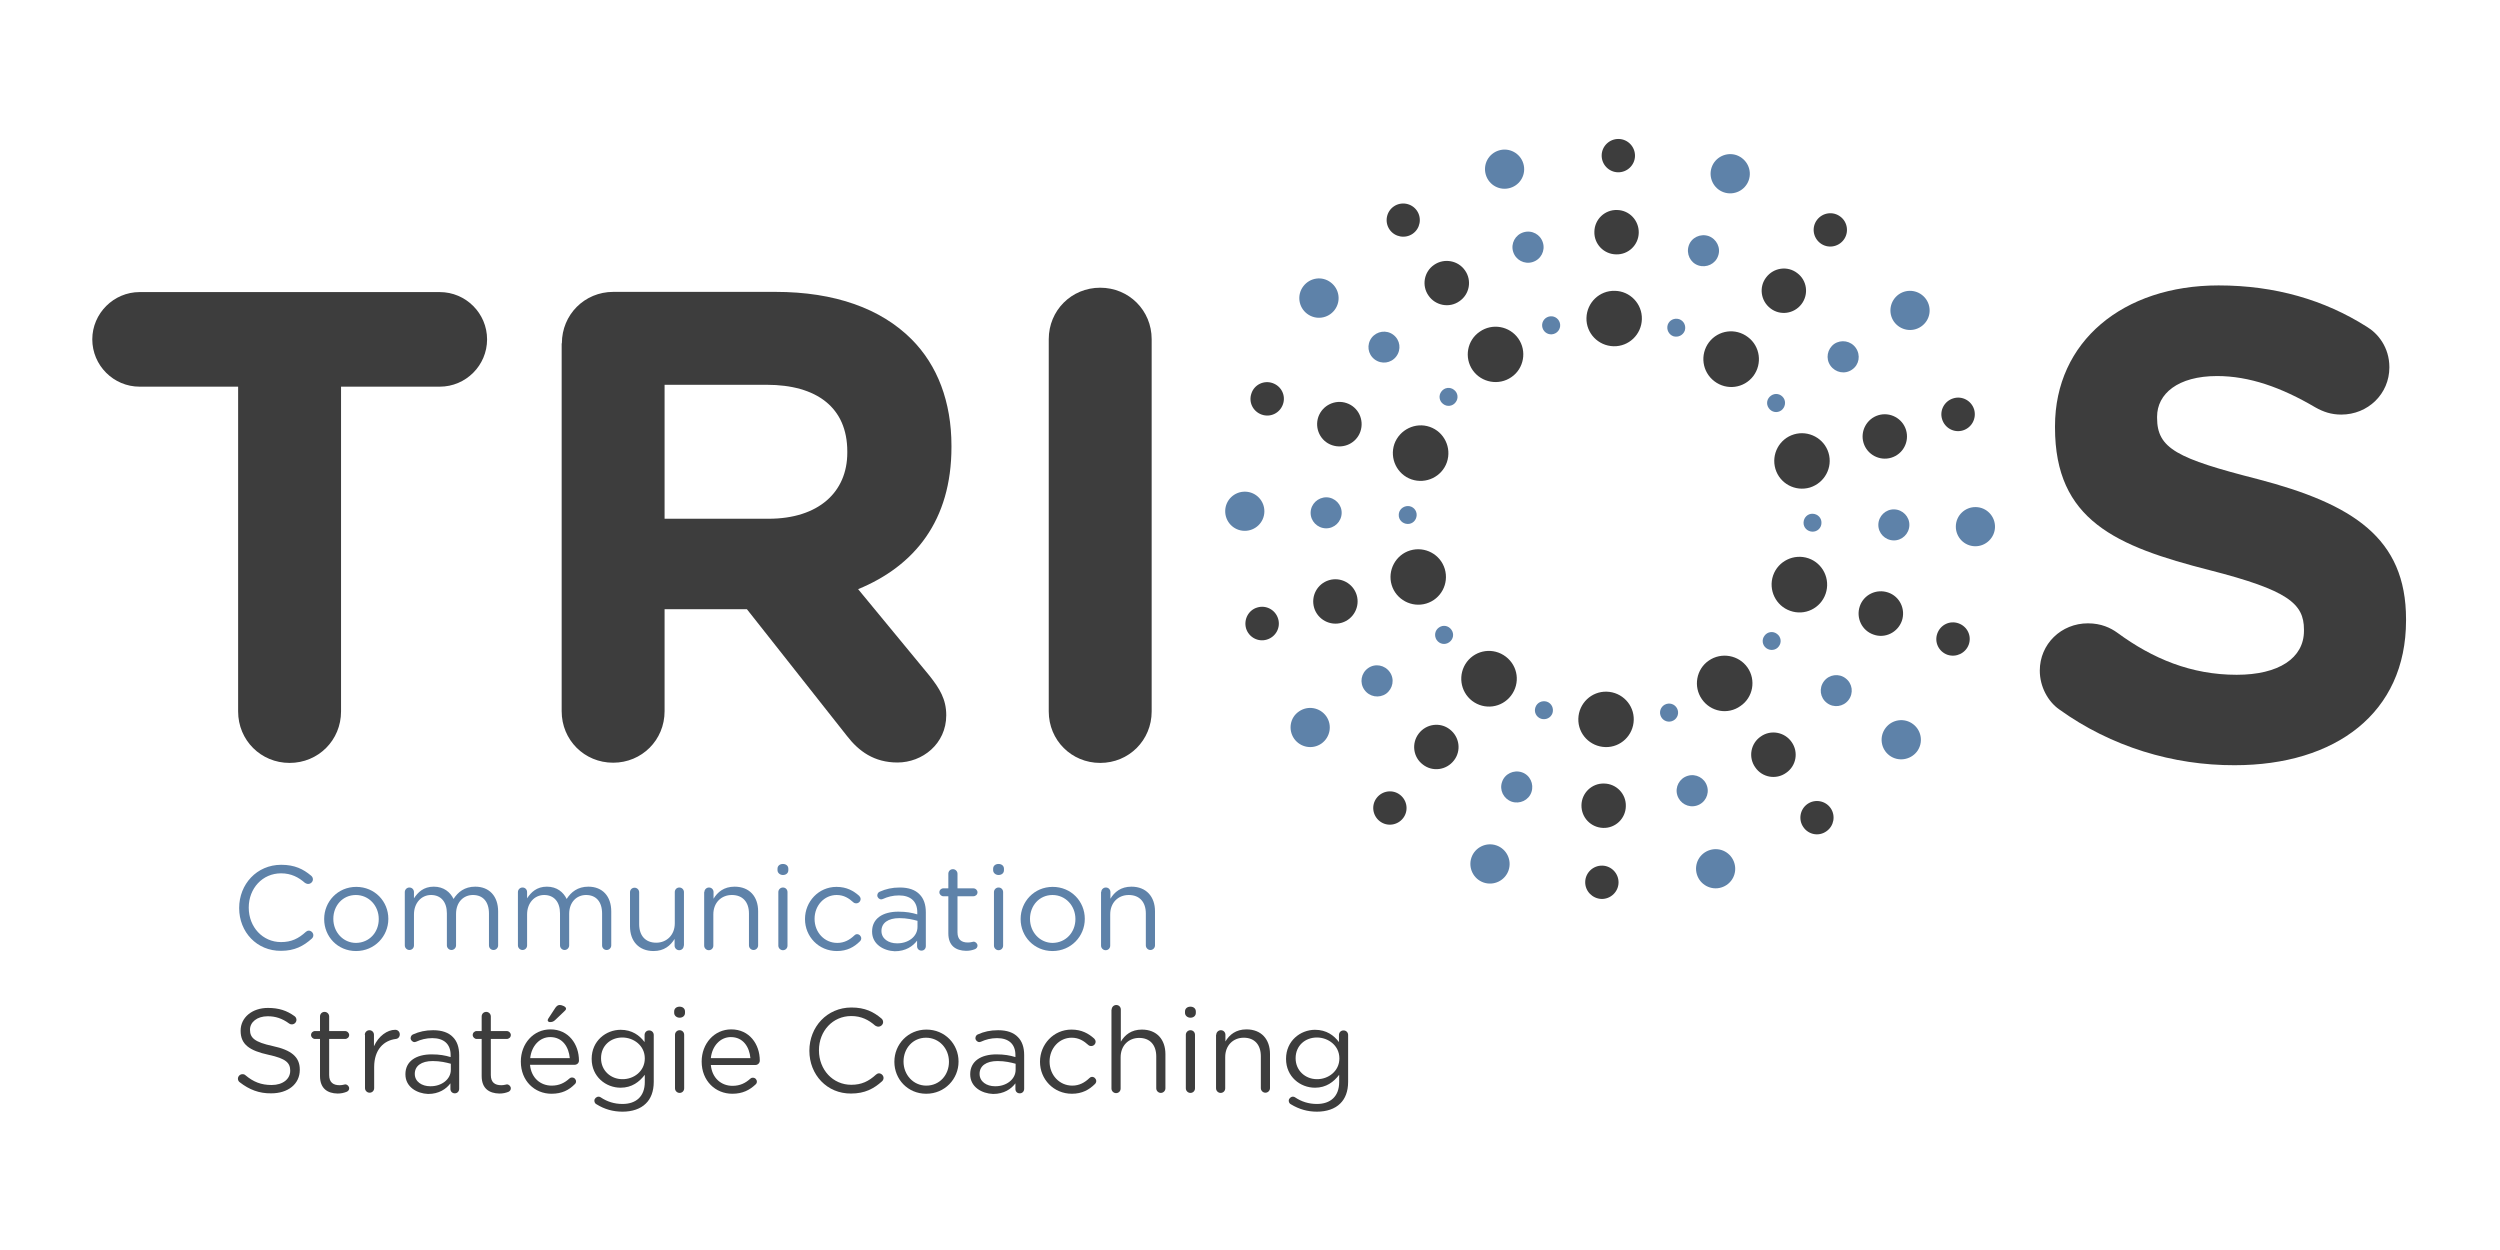 <?xml version="1.0" encoding="UTF-8"?> <svg xmlns="http://www.w3.org/2000/svg" xmlns:xlink="http://www.w3.org/1999/xlink" version="1.1" id="Calque_1" x="0px" y="0px" viewBox="0 0 1200 600" style="enable-background:new 0 0 1200 600;" xml:space="preserve"> <style type="text/css"> .st0{fill:#3D3D3D;} .st1{fill:#5E82A9;} </style> <g> <path class="st0" d="M114.4,185.6H67c-12.5,0-22.7-10.2-22.7-22.7c0-12.5,10.3-22.7,22.7-22.7h144.1c12.5,0,22.7,10.2,22.7,22.7 c0,12.5-10.2,22.7-22.7,22.7h-47.4v155.9c0,13.8-10.9,24.7-24.7,24.7c-13.8,0-24.7-10.9-24.7-24.7V185.6z"></path> <path class="st0" d="M368.9,249c24,0,37.8-12.8,37.8-31.7v-0.6c0-21.1-14.7-32-38.7-32h-49V249H368.9z M269.7,164.8 c0-13.8,10.9-24.7,24.7-24.7h77.8c28.5,0,50.6,8,65.3,22.7c12.5,12.5,19.2,30.1,19.2,51.2v0.6c0,35.2-17.6,57-44.8,68.2l34.3,41.6 c4.8,6.1,8,11.2,8,18.9c0,13.8-11.5,22.7-23.4,22.7c-11.2,0-18.6-5.4-24.3-12.8l-48-60.8H319v49c0,13.8-10.9,24.7-24.7,24.7 c-13.8,0-24.7-10.9-24.7-24.7V164.8z"></path> <path class="st0" d="M503.4,162.8c0-13.8,10.9-24.7,24.7-24.7c13.8,0,24.7,10.9,24.7,24.7v178.7c0,13.8-10.9,24.7-24.7,24.7 c-13.8,0-24.7-10.9-24.7-24.7V162.8z"></path> <path class="st0" d="M988.4,340.5c-5.4-3.8-9.3-10.9-9.3-18.6c0-12.8,10.3-22.7,23.1-22.7c6.4,0,10.9,2.2,14.1,4.5 c17,12.5,35.5,20.2,57.3,20.2c20.2,0,32.3-8,32.3-21.1v-0.6c0-12.5-7.7-18.9-45.2-28.5c-45.1-11.5-74.3-24-74.3-68.5v-0.6 c0-40.7,32.7-67.6,78.5-67.6c27.2,0,50.9,7,71.1,19.8c5.4,3.2,10.9,9.9,10.9,19.5c0,12.8-10.3,22.7-23.1,22.7 c-4.8,0-8.6-1.3-12.5-3.5c-16.3-9.6-31.7-15-47.1-15c-18.9,0-28.8,8.6-28.8,19.5v0.6c0,14.7,9.6,19.5,48.4,29.4 c45.5,11.9,71.1,28.2,71.1,67.2v0.6c0,44.5-33.9,69.5-82.3,69.5C1043.2,367.4,1013.4,358.5,988.4,340.5"></path> <path class="st1" d="M697.9,187.1c1.9,1.4,2.3,4.1,0.8,6c-1.4,1.9-4.1,2.3-6,0.8c-1.9-1.4-2.3-4.1-0.8-6 C693.3,186,696,185.6,697.9,187.1"></path> <path class="st1" d="M638.8,135.6c4.1,3.1,5,9,1.8,13.2c-3.1,4.1-9,5-13.2,1.8c-4.1-3.1-5-9-1.8-13.2 C628.8,133.2,634.7,132.4,638.8,135.6"></path> <path class="st1" d="M668.8,160.7c3.3,2.5,3.9,7.1,1.4,10.4c-2.5,3.3-7.1,3.9-10.4,1.4c-3.3-2.5-3.9-7.1-1.4-10.4 C660.9,158.9,665.5,158.2,668.8,160.7"></path> <path class="st1" d="M748.7,154.9c0.7,2.3-0.6,4.7-2.9,5.4c-2.3,0.7-4.7-0.6-5.4-2.9c-0.7-2.3,0.6-4.7,2.9-5.4 C745.6,151.3,748,152.6,748.7,154.9"></path> <path class="st1" d="M731.2,78.5c1.5,5-1.3,10.2-6.3,11.7c-5,1.5-10.2-1.3-11.7-6.3c-1.5-5,1.3-10.2,6.3-11.7 C724.4,70.7,729.7,73.5,731.2,78.5"></path> <path class="st1" d="M740.6,116.5c1.2,3.9-1,8.1-5,9.3c-3.9,1.2-8.1-1-9.3-5c-1.2-3.9,1-8.1,5-9.3 C735.3,110.3,739.4,112.5,740.6,116.5"></path> <path class="st1" d="M808.7,158.7c-0.8,2.2-3.2,3.4-5.5,2.7c-2.2-0.8-3.4-3.2-2.7-5.5c0.8-2.3,3.2-3.4,5.5-2.7 C808.3,154,809.4,156.4,808.7,158.7"></path> <path class="st1" d="M839.4,86.5c-1.7,4.9-7.1,7.5-12,5.8c-4.9-1.7-7.5-7.1-5.8-12c1.7-4.9,7.1-7.5,12-5.8 C838.5,76.3,841.1,81.6,839.4,86.5"></path> <path class="st1" d="M824.7,122.8c-1.3,3.9-5.6,5.9-9.5,4.6c-3.9-1.3-5.9-5.6-4.6-9.5c1.3-3.9,5.6-5.9,9.5-4.6 C824,114.7,826.1,119,824.7,122.8"></path> <path class="st1" d="M855,197c-2,1.4-4.6,0.9-6-1.1c-1.4-2-0.9-4.6,1.1-6c2-1.4,4.6-0.9,6,1.1C857.4,192.9,856.9,195.6,855,197"></path> <path class="st1" d="M922.2,156.7c-4.3,3-10.1,1.9-13.1-2.3c-3-4.3-1.9-10.1,2.3-13.1c4.3-3,10.1-1.9,13.1,2.3 C927.5,147.9,926.5,153.7,922.2,156.7"></path> <path class="st1" d="M889,177.4c-3.4,2.4-8,1.5-10.4-1.9c-2.4-3.4-1.5-8,1.8-10.4c3.4-2.3,8-1.5,10.4,1.9 C893.2,170.5,892.4,175.1,889,177.4"></path> <path class="st1" d="M869.9,255.2c-2.4-0.1-4.3-2-4.2-4.4c0.1-2.4,2-4.3,4.4-4.2c2.4,0.1,4.3,2,4.2,4.4 C874.3,253.4,872.3,255.3,869.9,255.2"></path> <path class="st1" d="M948,262.2c-5.2-0.1-9.3-4.4-9.2-9.6c0.1-5.2,4.4-9.3,9.6-9.2c5.2,0.1,9.3,4.4,9.2,9.6 C957.5,258.1,953.2,262.3,948,262.2"></path> <path class="st1" d="M908.9,259.4c-4.1-0.1-7.4-3.5-7.3-7.6c0.1-4.1,3.5-7.4,7.6-7.3c4.1,0.1,7.4,3.5,7.3,7.6 C916.4,256.2,913,259.5,908.9,259.4"></path> <path class="st1" d="M847.8,311.1c-1.9-1.4-2.3-4.1-0.8-6c1.4-1.9,4.1-2.3,6-0.8c1.9,1.4,2.3,4.1,0.8,6 C852.4,312.2,849.7,312.5,847.8,311.1"></path> <path class="st1" d="M906.9,362.6c-4.1-3.1-5-9-1.8-13.2c3.1-4.1,9-5,13.2-1.8c4.1,3.1,5,9,1.8,13.2 C916.9,364.9,911,365.7,906.9,362.6"></path> <path class="st1" d="M876.9,337.4c-3.3-2.5-3.9-7.1-1.4-10.4c2.5-3.3,7.2-3.9,10.4-1.4c3.3,2.5,3.9,7.1,1.4,10.4 C884.8,339.3,880.1,339.9,876.9,337.4"></path> <path class="st1" d="M797,343.3c-0.7-2.3,0.6-4.7,2.9-5.4c2.3-0.7,4.7,0.6,5.4,2.9c0.7,2.3-0.6,4.7-2.9,5.4 C800.1,346.9,797.7,345.6,797,343.3"></path> <path class="st1" d="M814.5,419.7c-1.5-5,1.3-10.2,6.3-11.7c5-1.5,10.2,1.3,11.7,6.3c1.5,5-1.3,10.2-6.3,11.7 C821.3,427.5,816,424.7,814.5,419.7"></path> <path class="st1" d="M805.1,381.7c-1.2-3.9,1-8.1,5-9.3c3.9-1.2,8.1,1,9.3,5c1.2,3.9-1,8.1-5,9.3 C810.4,387.9,806.3,385.6,805.1,381.7"></path> <path class="st1" d="M737,339.5c0.8-2.3,3.2-3.4,5.5-2.7c2.3,0.8,3.4,3.2,2.7,5.5c-0.8,2.3-3.2,3.4-5.5,2.7 C737.4,344.2,736.2,341.8,737,339.5"></path> <path class="st1" d="M706.3,411.6c1.7-4.9,7.1-7.5,12-5.8c4.9,1.7,7.5,7.1,5.8,12c-1.7,4.9-7.1,7.5-12,5.8 C707.2,421.9,704.6,416.5,706.3,411.6"></path> <path class="st1" d="M721,375.3c1.3-3.9,5.6-5.9,9.5-4.6c3.9,1.3,5.9,5.6,4.6,9.5c-1.3,3.9-5.6,5.9-9.5,4.6 C721.7,383.4,719.6,379.2,721,375.3"></path> <path class="st1" d="M690.7,301.2c2-1.4,4.6-0.9,6,1.1c1.4,2,0.9,4.6-1.1,6c-2,1.4-4.6,0.9-6-1.1 C688.3,305.2,688.7,302.6,690.7,301.2"></path> <path class="st1" d="M623.5,341.5c4.3-3,10.1-1.9,13.1,2.3c3,4.3,1.9,10.1-2.3,13.1c-4.3,3-10.1,1.9-13.1-2.3 C618.2,350.3,619.2,344.4,623.5,341.5"></path> <path class="st1" d="M656.7,320.7c3.4-2.4,8-1.5,10.4,1.9c2.4,3.4,1.5,8-1.8,10.4c-3.4,2.3-8,1.5-10.4-1.9 C652.5,327.7,653.3,323.1,656.7,320.7"></path> <path class="st1" d="M675.8,242.9c2.4,0,4.3,2,4.2,4.4c-0.1,2.4-2,4.3-4.4,4.2c-2.4-0.1-4.3-2-4.2-4.4 C671.4,244.8,673.4,242.9,675.8,242.9"></path> <path class="st1" d="M597.7,236c5.2,0.1,9.3,4.4,9.2,9.6c-0.1,5.2-4.4,9.3-9.6,9.2c-5.2-0.1-9.3-4.4-9.2-9.6 C588.2,240,592.5,235.9,597.7,236"></path> <path class="st1" d="M636.7,238.7c4.1,0.1,7.4,3.5,7.3,7.6c-0.1,4.1-3.5,7.4-7.6,7.3c-4.1-0.1-7.4-3.5-7.3-7.6 C629.2,241.9,632.6,238.7,636.7,238.7"></path> <path class="st0" d="M676.9,264.2c7.1-2.1,14.5,1.9,16.6,8.9c2.1,7.1-1.9,14.5-8.9,16.6c-7,2.1-14.5-1.9-16.6-8.9 C665.9,273.8,669.9,266.3,676.9,264.2"></path> <path class="st0" d="M603.5,291.6c4.2-1.3,8.7,1.1,10,5.4c1.3,4.2-1.1,8.7-5.4,10c-4.2,1.3-8.7-1.1-10-5.4 C596.9,297.3,599.3,292.8,603.5,291.6"></path> <path class="st0" d="M637.9,278.5c5.6-1.7,11.6,1.5,13.3,7.1c1.7,5.6-1.5,11.6-7.1,13.3c-5.6,1.7-11.6-1.5-13.3-7.1 C629.1,286.1,632.3,280.2,637.9,278.5"></path> <path class="st0" d="M686.3,204.9c6.9,2.4,10.6,10,8.2,17c-2.4,6.9-10,10.6-17,8.2c-6.9-2.4-10.6-10-8.2-17 C671.8,206.2,679.4,202.5,686.3,204.9"></path> <path class="st0" d="M610.9,183.9c4.2,1.5,6.4,6,4.9,10.2c-1.5,4.2-6,6.4-10.2,4.9c-4.2-1.5-6.4-6-4.9-10.2 C602.1,184.6,606.7,182.4,610.9,183.9"></path> <path class="st0" d="M646.4,193.5c5.6,1.9,8.5,8,6.6,13.6c-1.9,5.6-8,8.5-13.6,6.6c-5.6-1.9-8.5-8-6.6-13.6 C634.8,194.5,640.9,191.6,646.4,193.5"></path> <path class="st0" d="M728.8,162.5c4.2,6,2.7,14.4-3.3,18.5c-6,4.2-14.4,2.7-18.6-3.3c-4.2-6-2.7-14.4,3.4-18.5 C716.3,155,724.6,156.5,728.8,162.5"></path> <path class="st0" d="M680.1,101.1c2.5,3.6,1.6,8.6-2,11.1c-3.6,2.5-8.6,1.6-11.1-2c-2.5-3.6-1.6-8.6,2-11.1 C672.6,96.6,677.6,97.5,680.1,101.1"></path> <path class="st0" d="M703.2,129.8c3.4,4.8,2.2,11.5-2.7,14.8c-4.8,3.4-11.5,2.1-14.8-2.7c-3.4-4.8-2.2-11.5,2.7-14.8 C693.2,123.8,699.9,125,703.2,129.8"></path> <path class="st0" d="M788.1,153.2c-0.2,7.4-6.3,13.2-13.6,13c-7.4-0.2-13.2-6.3-13-13.6c0.2-7.4,6.3-13.2,13.6-13 C782.4,139.7,788.3,145.8,788.1,153.2"></path> <path class="st0" d="M784.8,74.9c-0.1,4.4-3.8,7.9-8.2,7.8c-4.4-0.1-7.9-3.8-7.8-8.2c0.1-4.4,3.8-7.9,8.2-7.8 C781.4,66.8,784.9,70.5,784.8,74.9"></path> <path class="st0" d="M786.6,111.7c-0.1,5.9-5,10.6-10.9,10.4c-5.9-0.1-10.6-5-10.4-10.9c0.1-5.9,5-10.6,10.9-10.4 C782.1,100.9,786.7,105.8,786.6,111.7"></path> <path class="st0" d="M841.6,180.5c-4.5,5.9-12.8,7-18.7,2.5c-5.9-4.5-7-12.8-2.6-18.7c4.5-5.9,12.8-7,18.7-2.5 C844.9,166.2,846,174.6,841.6,180.5"></path> <path class="st0" d="M884.9,115.2c-2.7,3.5-7.7,4.2-11.2,1.5c-3.5-2.7-4.2-7.7-1.5-11.2c2.7-3.5,7.7-4.2,11.2-1.5 C886.9,106.6,887.6,111.7,884.9,115.2"></path> <path class="st0" d="M864.7,146c-3.6,4.7-10.3,5.6-14.9,2c-4.7-3.6-5.6-10.3-2-14.9c3.6-4.7,10.3-5.6,14.9-2 C867.4,134.6,868.3,141.3,864.7,146"></path> <path class="st0" d="M868.8,234c-7.1,2.1-14.5-1.9-16.6-8.9c-2.1-7.1,1.9-14.5,8.9-16.6c7-2.1,14.5,1.9,16.6,8.9 C879.8,224.4,875.8,231.8,868.8,234"></path> <path class="st0" d="M942.2,206.6c-4.2,1.3-8.7-1.1-10-5.4c-1.3-4.2,1.1-8.7,5.4-10c4.2-1.3,8.7,1.1,10,5.4 C948.8,200.9,946.4,205.3,942.2,206.6"></path> <path class="st0" d="M907.8,219.7c-5.6,1.7-11.6-1.5-13.3-7.1c-1.7-5.6,1.5-11.6,7.1-13.3c5.6-1.7,11.6,1.5,13.3,7.1 C916.6,212.1,913.4,218,907.8,219.7"></path> <path class="st0" d="M859.3,293.2c-6.9-2.4-10.6-10-8.2-17c2.4-6.9,10-10.6,17-8.2c6.9,2.4,10.6,10,8.2,17 C873.9,292,866.3,295.7,859.3,293.2"></path> <path class="st0" d="M934.8,314.3c-4.2-1.5-6.4-6-4.9-10.2c1.5-4.2,6-6.4,10.2-4.9c4.2,1.5,6.4,6,4.9,10.2 C943.5,313.5,939,315.7,934.8,314.3"></path> <path class="st0" d="M899.3,304.6c-5.6-1.9-8.5-8-6.6-13.6c1.9-5.6,8-8.5,13.6-6.6c5.6,1.9,8.5,8,6.6,13.6 C910.9,303.6,904.8,306.6,899.3,304.6"></path> <path class="st0" d="M816.9,335.6c-4.2-6-2.7-14.4,3.3-18.5c6-4.2,14.4-2.7,18.6,3.3c4.2,6,2.7,14.4-3.4,18.5 C829.4,343.2,821.1,341.7,816.9,335.6"></path> <path class="st0" d="M865.6,397c-2.5-3.6-1.6-8.6,2-11.1c3.6-2.5,8.6-1.6,11.1,2c2.5,3.6,1.6,8.6-2,11.1 C873.1,401.6,868.1,400.7,865.6,397"></path> <path class="st0" d="M842.5,368.3c-3.4-4.8-2.2-11.5,2.7-14.8c4.8-3.4,11.5-2.1,14.8,2.7c3.4,4.8,2.2,11.5-2.7,14.8 C852.5,374.4,845.8,373.2,842.5,368.3"></path> <path class="st0" d="M757.6,345c0.2-7.4,6.3-13.2,13.6-13c7.4,0.2,13.2,6.3,13,13.6c-0.2,7.4-6.3,13.2-13.6,13 C763.3,358.4,757.4,352.4,757.6,345"></path> <path class="st0" d="M760.9,423.3c0.1-4.4,3.8-7.9,8.2-7.8c4.4,0.1,7.9,3.8,7.8,8.2c-0.1,4.4-3.8,7.9-8.2,7.8 C764.3,431.3,760.8,427.7,760.9,423.3"></path> <path class="st0" d="M759.1,386.5c0.1-5.9,5-10.6,10.9-10.4c5.9,0.1,10.6,5,10.4,10.9c-0.1,5.9-5,10.6-10.9,10.4 C763.6,397.2,759,392.4,759.1,386.5"></path> <path class="st0" d="M704.1,317.7c4.5-5.9,12.8-7,18.7-2.5c5.9,4.5,7,12.8,2.5,18.7c-4.5,5.9-12.8,7-18.7,2.5 C700.8,331.9,699.7,323.6,704.1,317.7"></path> <path class="st0" d="M660.8,383c2.7-3.5,7.7-4.2,11.2-1.5c3.5,2.7,4.2,7.7,1.5,11.2c-2.7,3.5-7.7,4.2-11.2,1.5 C658.8,391.5,658.1,386.5,660.8,383"></path> <path class="st0" d="M681,352.1c3.6-4.7,10.3-5.6,14.9-2c4.7,3.6,5.6,10.3,2,14.9c-3.6,4.7-10.3,5.6-14.9,2 C678.3,363.5,677.4,356.8,681,352.1"></path> <path class="st1" d="M114.8,435.9v-0.1c0-11.3,8.4-20.7,20.2-20.7c6.5,0,10.6,2.1,14.3,5.2c0.5,0.4,0.9,1,0.9,1.8 c0,1.2-1.1,2.2-2.3,2.2c-0.6,0-1.1-0.3-1.5-0.5c-3.1-2.7-6.6-4.6-11.5-4.6c-8.9,0-15.5,7.2-15.5,16.4v0.1c0,9.3,6.7,16.5,15.5,16.5 c5,0,8.4-1.7,11.9-4.9c0.3-0.3,0.9-0.6,1.4-0.6c1.1,0,2.2,1,2.2,2.2c0,0.7-0.3,1.2-0.7,1.6c-4,3.6-8.3,5.9-14.8,5.9 C123.3,456.5,114.8,447.4,114.8,435.9"></path> <path class="st1" d="M181.8,441.2v-0.1c0-6.3-4.7-11.5-11-11.5c-6.4,0-10.8,5.2-10.8,11.4v0.1c0,6.3,4.7,11.5,10.9,11.5 C177.4,452.5,181.8,447.4,181.8,441.2 M155.6,441.2v-0.1c0-8.3,6.5-15.4,15.4-15.4c8.9,0,15.4,7,15.4,15.3v0.1 c0,8.3-6.6,15.4-15.5,15.4C162,456.5,155.6,449.5,155.6,441.2"></path> <path class="st1" d="M194.3,428.2c0-1.2,1-2.2,2.2-2.2c1.3,0,2.2,1,2.2,2.2v3c1.9-2.9,4.6-5.6,9.5-5.6c4.8,0,7.9,2.6,9.5,5.9 c2.1-3.3,5.3-5.9,10.4-5.9c6.8,0,11,4.6,11,11.9v16.3c0,1.2-1,2.2-2.2,2.2c-1.3,0-2.2-1-2.2-2.2v-15.3c0-5.7-2.9-8.9-7.7-8.9 c-4.4,0-8.1,3.3-8.1,9.1v15.1c0,1.2-1,2.2-2.2,2.2c-1.2,0-2.2-1-2.2-2.2v-15.4c0-5.5-2.9-8.8-7.6-8.8c-4.7,0-8.2,3.9-8.2,9.3v14.9 c0,1.2-0.9,2.2-2.2,2.2c-1.2,0-2.2-1-2.2-2.2V428.2z"></path> <path class="st1" d="M248.6,428.2c0-1.2,1-2.2,2.2-2.2c1.3,0,2.2,1,2.2,2.2v3c1.9-2.9,4.6-5.6,9.5-5.6c4.8,0,7.9,2.6,9.5,5.9 c2.1-3.3,5.3-5.9,10.4-5.9c6.8,0,11,4.6,11,11.9v16.3c0,1.2-1,2.2-2.2,2.2c-1.3,0-2.2-1-2.2-2.2v-15.3c0-5.7-2.9-8.9-7.7-8.9 c-4.4,0-8.1,3.3-8.1,9.1v15.1c0,1.2-1,2.2-2.2,2.2c-1.2,0-2.2-1-2.2-2.2v-15.4c0-5.5-2.9-8.8-7.6-8.8c-4.7,0-8.2,3.9-8.2,9.3v14.9 c0,1.2-0.9,2.2-2.2,2.2c-1.2,0-2.2-1-2.2-2.2V428.2z"></path> <path class="st1" d="M328.2,453.9c0,1.2-0.9,2.2-2.2,2.2c-1.2,0-2.2-1-2.2-2.2v-3.2c-2,3.2-5,5.8-10.1,5.8 c-7.1,0-11.3-4.8-11.3-11.8v-16.4c0-1.2,0.9-2.2,2.2-2.2c1.2,0,2.2,1,2.2,2.2v15.3c0,5.5,3,8.9,8.2,8.9c5,0,8.9-3.7,8.9-9.3v-15 c0-1.2,0.9-2.2,2.2-2.2c1.2,0,2.2,1,2.2,2.2V453.9z"></path> <path class="st1" d="M338.1,428.2c0-1.2,1-2.2,2.2-2.2c1.3,0,2.2,1,2.2,2.2v3.2c1.9-3.2,5-5.8,10.1-5.8c7.2,0,11.3,4.8,11.3,11.8 v16.4c0,1.2-1,2.2-2.2,2.2c-1.2,0-2.2-1-2.2-2.2v-15.3c0-5.5-3-8.9-8.2-8.9c-5.1,0-8.9,3.7-8.9,9.3v15c0,1.2-0.9,2.2-2.2,2.2 c-1.2,0-2.2-1-2.2-2.2V428.2z"></path> <path class="st1" d="M373.6,428.2c0-1.2,1-2.2,2.2-2.2c1.3,0,2.2,1,2.2,2.2v25.7c0,1.2-0.9,2.2-2.2,2.2c-1.2,0-2.2-1-2.2-2.2V428.2 z M373.2,417c0-1.4,1.1-2.3,2.6-2.3c1.5,0,2.6,0.9,2.6,2.3v0.7c0,1.4-1.1,2.3-2.6,2.3c-1.4,0-2.6-1-2.6-2.3V417z"></path> <path class="st1" d="M386.4,441.2v-0.1c0-8.3,6.5-15.4,15.1-15.4c4.9,0,8.2,1.9,10.9,4.3c0.3,0.3,0.7,0.9,0.7,1.5 c0,1.2-1,2.1-2.1,2.1c-0.6,0-1.1-0.2-1.4-0.5c-2.1-1.9-4.5-3.5-8-3.5c-6,0-10.6,5.1-10.6,11.4v0.1c0,6.4,4.7,11.5,10.9,11.5 c3.4,0,6-1.5,8.2-3.6c0.3-0.3,0.7-0.6,1.3-0.6c1.1,0,2,1,2,2c0,0.5-0.2,1-0.6,1.4c-2.8,2.8-6.2,4.7-11.1,4.7 C392.9,456.5,386.4,449.5,386.4,441.2"></path> <path class="st1" d="M440.4,444.9v-2.9c-2.2-0.6-5.1-1.3-8.7-1.3c-5.5,0-8.6,2.4-8.6,6.1v0.1c0,3.7,3.4,5.9,7.4,5.9 C435.9,452.9,440.4,449.6,440.4,444.9 M418.6,447.2v-0.1c0-6.2,5.1-9.5,12.6-9.5c3.8,0,6.5,0.5,9.1,1.3v-1c0-5.3-3.3-8.1-8.8-8.1 c-3,0-5.5,0.7-7.7,1.7c-0.3,0.1-0.6,0.2-0.8,0.2c-1,0-1.9-0.9-1.9-1.9c0-0.9,0.6-1.6,1.2-1.8c2.9-1.3,5.9-2,9.6-2 c4.2,0,7.4,1.1,9.5,3.3c2,2,3,4.9,3,8.6v16.2c0,1.3-0.9,2.2-2.1,2.2c-1.2,0-2.1-0.9-2.1-2.1v-2.7c-2,2.7-5.5,5.1-10.7,5.1 C424.2,456.4,418.6,453.3,418.6,447.2"></path> <path class="st1" d="M455.2,448v-17.8h-2.4c-1,0-1.9-0.9-1.9-1.9c0-1.1,0.9-1.9,1.9-1.9h2.4v-7c0-1.2,0.9-2.2,2.2-2.2 c1.2,0,2.2,1,2.2,2.2v7h7.6c1.1,0,2,0.9,2,1.9c0,1.1-0.9,1.9-2,1.9h-7.6v17.3c0,3.6,2,4.9,5,4.9c1.5,0,2.3-0.4,2.7-0.4 c1,0,1.9,0.9,1.9,1.9c0,0.8-0.5,1.4-1.2,1.7c-1.3,0.5-2.6,0.8-4.3,0.8C458.8,456.3,455.2,454,455.2,448"></path> <path class="st1" d="M477.1,428.2c0-1.2,1-2.2,2.2-2.2c1.3,0,2.2,1,2.2,2.2v25.7c0,1.2-0.9,2.2-2.2,2.2c-1.2,0-2.2-1-2.2-2.2V428.2 z M476.7,417c0-1.4,1.1-2.3,2.6-2.3c1.5,0,2.6,0.9,2.6,2.3v0.7c0,1.4-1.1,2.3-2.6,2.3c-1.4,0-2.6-1-2.6-2.3V417z"></path> <path class="st1" d="M516.2,441.2v-0.1c0-6.3-4.7-11.5-11-11.5c-6.4,0-10.8,5.2-10.8,11.4v0.1c0,6.3,4.7,11.5,10.9,11.5 C511.7,452.5,516.2,447.4,516.2,441.2 M489.9,441.2v-0.1c0-8.3,6.5-15.4,15.4-15.4c8.9,0,15.4,7,15.4,15.3v0.1 c0,8.3-6.6,15.4-15.5,15.4C496.4,456.5,489.9,449.5,489.9,441.2"></path> <path class="st1" d="M528.6,428.2c0-1.2,1-2.2,2.2-2.2c1.3,0,2.2,1,2.2,2.2v3.2c1.9-3.2,5-5.8,10.1-5.8c7.1,0,11.3,4.8,11.3,11.8 v16.4c0,1.2-1,2.2-2.2,2.2c-1.2,0-2.2-1-2.2-2.2v-15.3c0-5.5-3-8.9-8.2-8.9c-5.1,0-8.9,3.7-8.9,9.3v15c0,1.2-0.9,2.2-2.2,2.2 c-1.2,0-2.2-1-2.2-2.2V428.2z"></path> <path class="st0" d="M115.1,519.5c-0.5-0.3-0.9-1-0.9-1.7c0-1.2,1-2.2,2.2-2.2c0.6,0,1.1,0.2,1.4,0.5c3.8,3.2,7.5,4.7,12.6,4.7 c5.4,0,8.9-2.9,8.9-6.8v-0.1c0-3.7-2-5.8-10.4-7.6c-9.2-2-13.4-5-13.4-11.5v-0.1c0-6.3,5.5-10.9,13.1-10.9c5.3,0,9.1,1.3,12.7,3.9 c0.5,0.3,1,1,1,1.8c0,1.2-1,2.2-2.2,2.2c-0.5,0-0.9-0.1-1.3-0.4c-3.4-2.5-6.6-3.5-10.3-3.5c-5.2,0-8.5,2.9-8.5,6.4v0.1 c0,3.8,2.1,5.9,10.9,7.8c8.9,1.9,13,5.2,13,11.3v0.1c0,6.9-5.7,11.3-13.7,11.3C124.4,524.9,119.6,523,115.1,519.5"></path> <path class="st0" d="M153.6,516.5v-17.8h-2.4c-1,0-1.9-0.9-1.9-1.9c0-1.1,0.9-1.9,1.9-1.9h2.4v-7c0-1.2,0.9-2.2,2.2-2.2 c1.2,0,2.2,1,2.2,2.2v7h7.6c1.1,0,2,0.9,2,1.9c0,1.1-0.9,1.9-2,1.9H158v17.3c0,3.6,2,4.9,5,4.9c1.5,0,2.3-0.4,2.7-0.4 c1,0,1.9,0.9,1.9,1.9c0,0.8-0.5,1.4-1.3,1.7c-1.3,0.5-2.6,0.8-4.3,0.8C157.2,524.8,153.6,522.5,153.6,516.5"></path> <path class="st0" d="M175.1,496.7c0-1.2,1-2.2,2.2-2.2c1.3,0,2.2,1,2.2,2.2v5.5c2.2-4.9,6.4-7.9,10.2-7.9c1.3,0,2.2,1,2.2,2.2 c0,1.2-0.8,2.1-1.9,2.2c-5.7,0.7-10.4,5-10.4,13.5v10.1c0,1.2-0.9,2.2-2.2,2.2c-1.2,0-2.2-1-2.2-2.2V496.7z"></path> <path class="st0" d="M216.4,513.5v-2.9c-2.2-0.6-5.1-1.3-8.7-1.3c-5.5,0-8.6,2.4-8.6,6.1v0.1c0,3.7,3.4,5.9,7.4,5.9 C211.9,521.5,216.4,518.1,216.4,513.5 M194.6,515.7v-0.1c0-6.2,5.1-9.5,12.6-9.5c3.8,0,6.5,0.5,9.1,1.3v-1c0-5.3-3.3-8.1-8.8-8.1 c-3,0-5.5,0.7-7.7,1.7c-0.3,0.1-0.6,0.2-0.8,0.2c-1,0-1.9-0.9-1.9-1.9c0-0.9,0.6-1.6,1.2-1.8c2.9-1.3,5.9-2,9.6-2 c4.2,0,7.4,1.1,9.5,3.3c2,2,3,4.9,3,8.6v16.2c0,1.3-0.9,2.2-2.1,2.2c-1.2,0-2.1-0.9-2.1-2.1v-2.7c-2,2.7-5.5,5.1-10.7,5.1 C200.2,524.9,194.6,521.8,194.6,515.7"></path> <path class="st0" d="M231.2,516.5v-17.8h-2.4c-1,0-1.9-0.9-1.9-1.9c0-1.1,0.9-1.9,1.9-1.9h2.4v-7c0-1.2,0.9-2.2,2.2-2.2 c1.2,0,2.2,1,2.2,2.2v7h7.6c1.1,0,2,0.9,2,1.9c0,1.1-0.9,1.9-2,1.9h-7.6v17.3c0,3.6,2,4.9,5,4.9c1.5,0,2.3-0.4,2.7-0.4 c1,0,1.9,0.9,1.9,1.9c0,0.8-0.5,1.4-1.2,1.7c-1.3,0.5-2.6,0.8-4.3,0.8C234.8,524.8,231.2,522.5,231.2,516.5"></path> <path class="st0" d="M262.9,489.8c0-0.3,0.1-0.6,0.3-0.9l3.4-5.2c0.6-0.8,1.2-1.3,2-1.3c1.4,0,3.1,0.9,3.1,1.7 c0,0.5-0.3,0.9-0.8,1.3l-4.3,4.1c-0.9,0.9-1.6,1.1-2.7,1.1C263.4,490.6,262.9,490.2,262.9,489.8 M273.5,507.9 c-0.5-5.4-3.5-10.1-9.4-10.1c-5.1,0-9,4.3-9.6,10.1H273.5z M264.7,525c-8.1,0-14.7-6.2-14.7-15.4v-0.1c0-8.5,6-15.4,14.2-15.4 c8.7,0,13.7,7.1,13.7,15c0,1.2-1,2-2.1,2h-21.4c0.6,6.4,5.1,10,10.4,10c3.7,0,6.3-1.4,8.5-3.4c0.3-0.3,0.7-0.5,1.3-0.5 c1.1,0,1.9,0.9,1.9,1.9c0,0.5-0.2,1-0.7,1.4C273.1,523.2,269.8,525,264.7,525"></path> <path class="st0" d="M309.5,508.1V508c0-6.1-5.3-10-10.8-10c-5.6,0-10.2,3.9-10.2,9.9v0.1c0,5.9,4.7,10,10.2,10 C304.3,518.1,309.5,514.1,309.5,508.1 M286.4,530.1c-0.7-0.3-1.1-1-1.1-1.8c0-1,1-1.9,2-1.9c0.4,0,0.7,0.1,1,0.3 c3.1,2.1,6.6,3.2,10.5,3.2c6.5,0,10.7-3.6,10.7-10.5v-3.5c-2.6,3.4-6.2,6.2-11.6,6.2c-7.1,0-13.9-5.3-13.9-13.8v-0.1 c0-8.6,6.9-13.9,13.9-13.9c5.5,0,9.1,2.7,11.5,5.9v-3.4c0-1.2,0.9-2.2,2.2-2.2s2.2,1,2.2,2.2v22.5c0,4.6-1.4,8.1-3.8,10.4 c-2.6,2.6-6.6,3.9-11.2,3.9C294.2,533.6,290.1,532.4,286.4,530.1"></path> <path class="st0" d="M324,496.7c0-1.2,1-2.2,2.2-2.2c1.3,0,2.2,1,2.2,2.2v25.7c0,1.2-0.9,2.2-2.2,2.2c-1.2,0-2.2-1-2.2-2.2V496.7z M323.6,485.5c0-1.4,1.1-2.3,2.6-2.3c1.5,0,2.6,0.9,2.6,2.3v0.7c0,1.4-1.1,2.3-2.6,2.3c-1.4,0-2.6-1-2.6-2.3V485.5z"></path> <path class="st0" d="M360.2,507.9c-0.5-5.4-3.5-10.1-9.4-10.1c-5.1,0-9,4.3-9.6,10.1H360.2z M351.5,525c-8.1,0-14.7-6.2-14.7-15.4 v-0.1c0-8.5,6-15.4,14.2-15.4c8.7,0,13.7,7.1,13.7,15c0,1.2-1,2.1-2.1,2.1h-21.4c0.6,6.4,5.1,10,10.4,10c3.7,0,6.3-1.4,8.5-3.4 c0.3-0.3,0.7-0.5,1.3-0.5c1.1,0,1.9,0.9,1.9,1.9c0,0.5-0.2,1-0.7,1.4C359.8,523.2,356.5,525,351.5,525"></path> <path class="st0" d="M388.5,504.4v-0.1c0-11.3,8.4-20.7,20.2-20.7c6.5,0,10.6,2.1,14.3,5.2c0.5,0.4,0.9,1,0.9,1.8 c0,1.2-1.1,2.2-2.3,2.2c-0.6,0-1.1-0.3-1.5-0.5c-3.1-2.7-6.6-4.6-11.5-4.6c-8.9,0-15.5,7.2-15.5,16.4v0.1c0,9.3,6.7,16.5,15.5,16.5 c5,0,8.4-1.7,11.9-4.9c0.3-0.3,0.9-0.6,1.4-0.6c1.1,0,2.2,1,2.2,2.2c0,0.7-0.3,1.2-0.7,1.6c-4,3.6-8.3,5.9-14.9,5.9 C397,525,388.5,515.9,388.5,504.4"></path> <path class="st0" d="M455.5,509.7v-0.1c0-6.3-4.7-11.5-11-11.5c-6.4,0-10.8,5.2-10.8,11.4v0.1c0,6.3,4.7,11.5,10.9,11.5 C451.1,521.1,455.5,515.9,455.5,509.7 M429.3,509.7v-0.1c0-8.3,6.5-15.4,15.4-15.4c8.9,0,15.4,7,15.4,15.3v0.1 c0,8.3-6.6,15.4-15.5,15.4C435.7,525,429.3,518,429.3,509.7"></path> <path class="st0" d="M487.5,513.5v-2.9c-2.2-0.6-5.1-1.3-8.7-1.3c-5.5,0-8.6,2.4-8.6,6.1v0.1c0,3.7,3.4,5.9,7.4,5.9 C483,521.5,487.5,518.1,487.5,513.5 M465.7,515.7v-0.1c0-6.2,5.1-9.5,12.6-9.5c3.8,0,6.5,0.5,9.1,1.3v-1c0-5.3-3.3-8.1-8.8-8.1 c-3,0-5.5,0.7-7.7,1.7c-0.3,0.1-0.6,0.2-0.8,0.2c-1,0-1.9-0.9-1.9-1.9c0-0.9,0.6-1.6,1.2-1.8c2.9-1.3,5.9-2,9.7-2 c4.2,0,7.4,1.1,9.5,3.3c2,2,3,4.9,3,8.6v16.2c0,1.3-0.9,2.2-2.1,2.2c-1.3,0-2.1-0.9-2.1-2.1v-2.7c-2,2.7-5.5,5.1-10.7,5.1 C471.3,524.9,465.7,521.8,465.7,515.7"></path> <path class="st0" d="M499.2,509.7v-0.1c0-8.3,6.5-15.4,15.1-15.4c4.9,0,8.2,1.9,10.9,4.3c0.3,0.3,0.7,0.9,0.7,1.5 c0,1.2-1,2.1-2.1,2.1c-0.6,0-1.1-0.2-1.4-0.5c-2.1-1.9-4.5-3.5-8-3.5c-6,0-10.6,5.1-10.6,11.4v0.1c0,6.4,4.7,11.5,10.9,11.5 c3.4,0,6-1.5,8.2-3.6c0.3-0.3,0.7-0.6,1.3-0.6c1.1,0,2,1,2,2c0,0.5-0.2,1-0.6,1.4c-2.8,2.8-6.2,4.7-11.1,4.7 C505.7,525,499.2,518,499.2,509.7"></path> <path class="st0" d="M533.6,484.6c0-1.2,1-2.2,2.2-2.2c1.3,0,2.2,1,2.2,2.2v15.4c1.9-3.2,5-5.8,10.1-5.8c7.2,0,11.3,4.8,11.3,11.8 v16.4c0,1.2-1,2.2-2.2,2.2c-1.2,0-2.2-1-2.2-2.2v-15.3c0-5.5-3-8.9-8.2-8.9c-5.1,0-8.9,3.7-8.9,9.3v15c0,1.2-0.9,2.2-2.2,2.2 c-1.2,0-2.2-1-2.2-2.2V484.6z"></path> <path class="st0" d="M569.2,496.7c0-1.2,1-2.2,2.2-2.2c1.3,0,2.2,1,2.2,2.2v25.7c0,1.2-0.9,2.2-2.2,2.2c-1.2,0-2.2-1-2.2-2.2V496.7 z M568.8,485.5c0-1.4,1.1-2.3,2.6-2.3c1.5,0,2.6,0.9,2.6,2.3v0.7c0,1.4-1.1,2.3-2.6,2.3c-1.4,0-2.6-1-2.6-2.3V485.5z"></path> <path class="st0" d="M583.8,496.7c0-1.2,1-2.2,2.2-2.2c1.3,0,2.2,1,2.2,2.2v3.2c1.9-3.2,5-5.8,10.1-5.8c7.2,0,11.3,4.8,11.3,11.8 v16.4c0,1.2-1,2.2-2.2,2.2c-1.2,0-2.2-1-2.2-2.2v-15.3c0-5.5-3-8.9-8.2-8.9c-5.1,0-8.9,3.7-8.9,9.3v15c0,1.2-0.9,2.2-2.2,2.2 c-1.2,0-2.2-1-2.2-2.2V496.7z"></path> <path class="st0" d="M642.9,508.1V508c0-6.1-5.3-10-10.8-10c-5.6,0-10.2,3.9-10.2,9.9v0.1c0,5.9,4.7,10,10.2,10 C637.6,518.1,642.9,514.1,642.9,508.1 M619.7,530.1c-0.7-0.3-1.1-1-1.1-1.8c0-1,1-1.9,2-1.9c0.4,0,0.7,0.1,1,0.3 c3.1,2.1,6.6,3.2,10.5,3.2c6.5,0,10.7-3.6,10.7-10.5v-3.5c-2.6,3.4-6.2,6.2-11.6,6.2c-7.1,0-13.9-5.3-13.9-13.8v-0.1 c0-8.6,6.9-13.9,13.9-13.9c5.5,0,9.1,2.7,11.5,5.9v-3.4c0-1.2,0.9-2.2,2.2-2.2s2.2,1,2.2,2.2v22.5c0,4.6-1.4,8.1-3.8,10.4 c-2.6,2.6-6.6,3.9-11.2,3.9C627.6,533.6,623.5,532.4,619.7,530.1"></path> </g> </svg> 